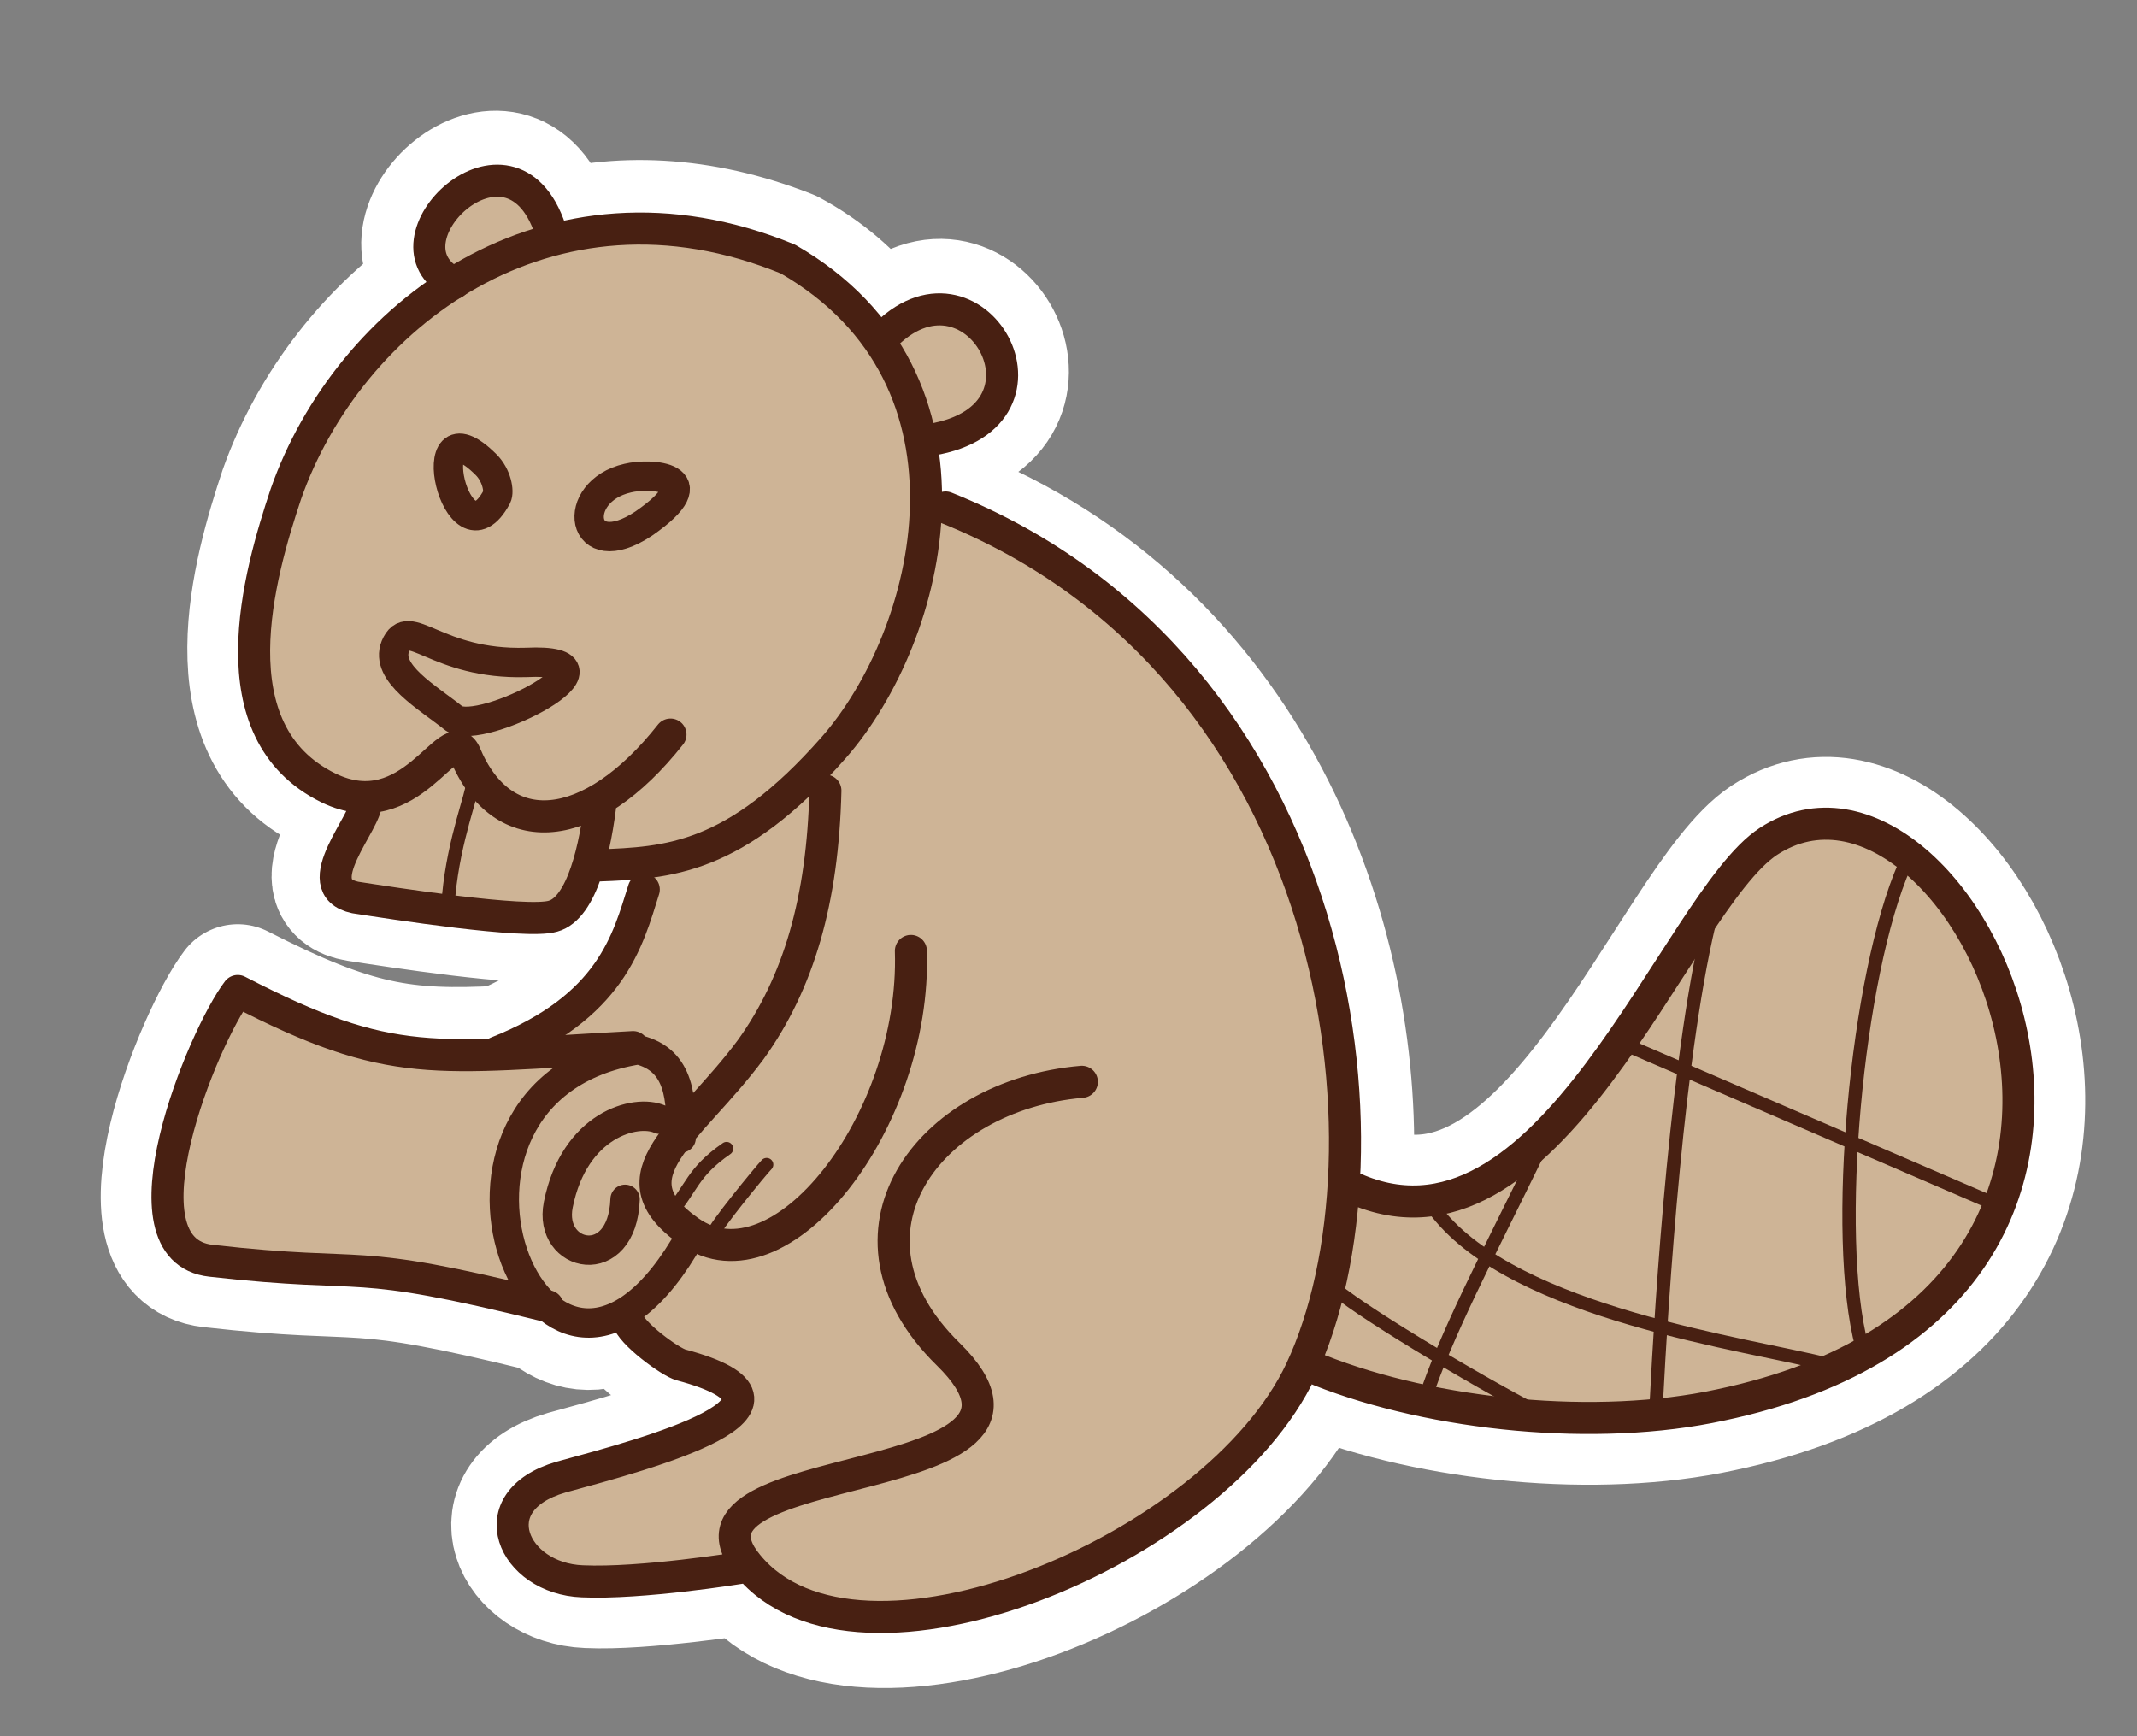 <?xml version="1.0" encoding="UTF-8"?> <!-- Generator: Adobe Illustrator 26.4.1, SVG Export Plug-In . SVG Version: 6.00 Build 0) --> <svg xmlns="http://www.w3.org/2000/svg" xmlns:xlink="http://www.w3.org/1999/xlink" id="Слой_1" x="0px" y="0px" viewBox="0 0 80 65" style="enable-background:new 0 0 80 65;" xml:space="preserve"><rect x="0" y="0" width="80" height="65" fill="#808080" stroke="none"/> <style type="text/css"> .st0{fill-rule:evenodd;clip-rule:evenodd;fill:none;stroke:#FFFFFF;stroke-width:5;stroke-linecap:round;stroke-linejoin:round;stroke-miterlimit:22.926;} .st1{fill-rule:evenodd;clip-rule:evenodd;fill:#CEB496;} .st2{fill:none;stroke:#482012;stroke-width:1.2;stroke-linecap:round;stroke-linejoin:round;stroke-miterlimit:22.926;} .st3{fill:none;stroke:#482012;stroke-width:1.1;stroke-linecap:round;stroke-linejoin:round;stroke-miterlimit:22.926;} .st4{fill:none;stroke:#482012;stroke-width:0.5;stroke-linecap:round;stroke-linejoin:round;stroke-miterlimit:22.926;} </style> <g> <path class="st0" d="M35.9,19.4c11.1,4.7,15,16.2,14.5,25l0.2,0C58,48,62.7,33.8,66.2,31.5c7.2-4.7,17.7,17-1.8,21.1 c-4.6,1-10.7,0.4-15-1.3c-0.1-0.1-0.2-0.1-0.3-0.1c-0.1,0-0.1,0-0.2,0c0,0.1-0.1,0.2-0.1,0.3c-3.2,6.8-16.6,12.3-20.8,7.2 c-0.2,0-3.9,0.6-6,0.5c-2.6-0.1-3.9-3-0.8-3.9c3.3-0.9,10.1-2.7,4.5-4.2c-0.4-0.1-1.9-1.2-2-1.7c-0.1-0.1-0.2-0.2-0.3-0.3 c-1.1,0.7-2.1,0.5-2.9-0.2l0,0c-7.7-1.9-6.4-1-12.6-1.7c-3.6-0.4-0.3-8.4,1-10.1c4.3,2.2,6.2,2.5,9.9,2.3c4.1-1.7,4.8-4.2,5.4-6.1 l0.1-0.5c-0.2,0,0.1-0.3,0.3-0.7c-0.7,0.1-1.4,0.1-2.1,0.2c-0.1,0-0.2-0.1-0.4-0.1c-0.3,1-0.7,1.8-1.3,2c-1,0.3-6.1-0.5-7.4-0.7 c-1.9-0.3,0.5-2.8,0.4-3.6c0-0.1,0-0.1,0-0.2l0,0c-0.4,0-0.9-0.1-1.5-0.3c-4.3-2.1-2.6-8-1.6-11c1.1-3.1,3.3-6,6.2-7.9 c-2.9-1.6,2.2-6.5,3.6-2c-0.1,0.2-0.1,0.3-0.1,0.5c2.7-0.8,5.8-0.7,9.1,0.6c1.3,0.7,2.3,1.6,3,2.5c0.2,0.2,0.3,0.5,0.7,0.3 c3.4-3.4,7,3.3,1.4,4c-0.1,0-0.1-0.1-0.1,0.1c0.1,0.7,0.2,1.4,0.2,2.1C34.7,19.1,35.5,19.2,35.9,19.4L35.9,19.4z"></path> <path class="st1" d="M35.9,19.4c11.1,4.7,15,16.2,14.5,25l0.2,0C58,48,62.7,33.8,66.2,31.5c7.2-4.7,17.7,17-1.8,21.1 c-4.6,1-10.7,0.4-15-1.3c-0.1-0.1-0.2-0.1-0.3-0.1c-0.1,0-0.1,0-0.2,0c0,0.1-0.1,0.2-0.1,0.3c-3.2,6.8-16.6,12.3-20.8,7.2 c-0.2,0-3.9,0.6-6,0.5c-2.6-0.1-3.9-3-0.8-3.9c3.3-0.9,10.1-2.7,4.5-4.2c-0.4-0.1-1.9-1.2-2-1.7c-0.1-0.1-0.2-0.2-0.3-0.3 c-1.1,0.7-2.1,0.5-2.9-0.2l0,0c-7.7-1.9-6.4-1-12.6-1.7c-3.6-0.4-0.3-8.4,1-10.1c4.3,2.2,6.2,2.5,9.9,2.3c4.1-1.7,4.8-4.2,5.4-6.1 l0.1-0.5c-0.2,0,0.1-0.3,0.3-0.7c-0.7,0.1-1.4,0.1-2.1,0.2c-0.1,0-0.2-0.1-0.4-0.1c-0.3,1-0.7,1.8-1.3,2c-1,0.3-6.1-0.5-7.4-0.7 c-1.9-0.3,0.5-2.8,0.4-3.6c0-0.1,0-0.1,0-0.2l0,0c-0.4,0-0.9-0.1-1.5-0.3c-4.3-2.1-2.6-8-1.6-11c1.1-3.1,3.3-6,6.2-7.9 c-2.9-1.6,2.2-6.5,3.6-2c-0.1,0.2-0.1,0.3-0.1,0.5c2.7-0.8,5.8-0.7,9.1,0.6c1.3,0.7,2.3,1.6,3,2.5c0.2,0.2,0.3,0.5,0.7,0.3 c3.4-3.4,7,3.3,1.4,4c0,0-0.1,0-0.1,0c0.1,0.7,0.2,1.4,0.2,2.2C34.7,19.1,35.5,19.2,35.9,19.4L35.9,19.4z"></path> <path class="st2" d="M20.5,48.9c-7.7-1.9-6.4-1-12.6-1.7c-3.6-0.4-0.3-8.4,1-10.1c5.8,3,7.3,2.5,14.8,2.1"></path> <path class="st3" d="M23.4,44.9c-0.1,2.8-2.9,2.2-2.5,0.2c0.6-3,2.9-3.6,3.8-3.2 M25.6,46.7c-5.4,8.9-11.1-5.9-1.7-7.4 c1.6,0.4,1.6,1.9,1.6,3.3"></path> <path class="st2" d="M25.1,27.5c-3,3.8-6.3,4.1-7.7,0.7c-0.6-1.2-2,2.8-5.1,1.3c-4.3-2.1-2.6-8-1.6-11c2.3-6.6,9.8-12.5,18.8-8.8 c7.8,4.5,5.4,14.1,1.7,18.3c-3.7,4.2-6.2,4.3-8.8,4.4 M13.7,30c0.1,0.7-2.3,3.2-0.4,3.6c1.3,0.2,6.4,1,7.4,0.7 c1.1-0.3,1.6-2.6,1.8-4.4"></path> <path class="st4" d="M17.7,29.3c0,0.4-0.7,2.1-0.9,4.2"></path> <path class="st2" d="M33.2,12.5c3.4-3.3,7,3.3,1.4,4 M20.6,8.6C19.1,4.1,14,9.1,17,10.6"></path> <path class="st3" d="M18.2,17.4c-2.6-2.6-1.1,4,0.4,1.2C18.7,18.4,18.6,17.8,18.2,17.4L18.2,17.4z M17,26.9c-1-0.8-2.6-1.7-2.2-2.7 c0.5-1.2,1.5,0.7,4.9,0.6C23.8,24.6,18,27.6,17,26.9L17,26.9z M23.5,17.9c-2.2,0.5-1.8,3.3,0.6,1.7C26.7,17.8,24.3,17.7,23.5,17.9 L23.5,17.9z"></path> <path class="st2" d="M40.5,40.5c-5.8,0.5-9.6,5.7-5,10.2c5.4,5.3-11,3.7-7.5,7.9c4.1,5,17.5-0.5,20.7-7.3 c3.8-8.1,1.7-26.3-13.3-32.3 M27.7,58.7c0,0-3.7,0.6-5.9,0.5c-2.6-0.1-3.9-3-0.8-3.9c3.3-0.9,10.1-2.7,4.5-4.2 c-0.4-0.1-1.9-1.2-2-1.7 M50.5,44.4C58,48,62.7,33.8,66.2,31.5c7.2-4.7,17.7,17-1.8,21.1c-4.6,1-10.7,0.4-15-1.3"></path> <path class="st4" d="M49.8,48.1c0.8,0.8,5.3,3.5,7.8,4.8 M64.1,34.1c-1.3,5-1.9,14.6-2.1,18.5 M71.3,32.4c-1.8,4.1-2.7,13.9-1.6,18 M60.6,39l13.9,6 M57.6,43.1c-1.9,3.9-3.5,6.9-4.3,9.4 M53.8,45.4c3,3.8,11.6,4.9,14.7,5.7"></path> <path class="st2" d="M30.9,29.6c-0.1,4.1-1,7.2-2.8,9.7c-2.3,3.1-5.3,4.7-2.3,6.8c3.4,2.4,8.5-4.1,8.3-10.5"></path> <path class="st4" d="M28.7,43.6c-0.2,0.2-2,2.4-2,2.6 M27.2,43c-1.3,0.9-1.3,1.5-2.1,2.4"></path> <path class="st2" d="M24.1,33.3c-0.6,1.9-1.2,4.4-5.5,6.1"></path> </g> </svg> 